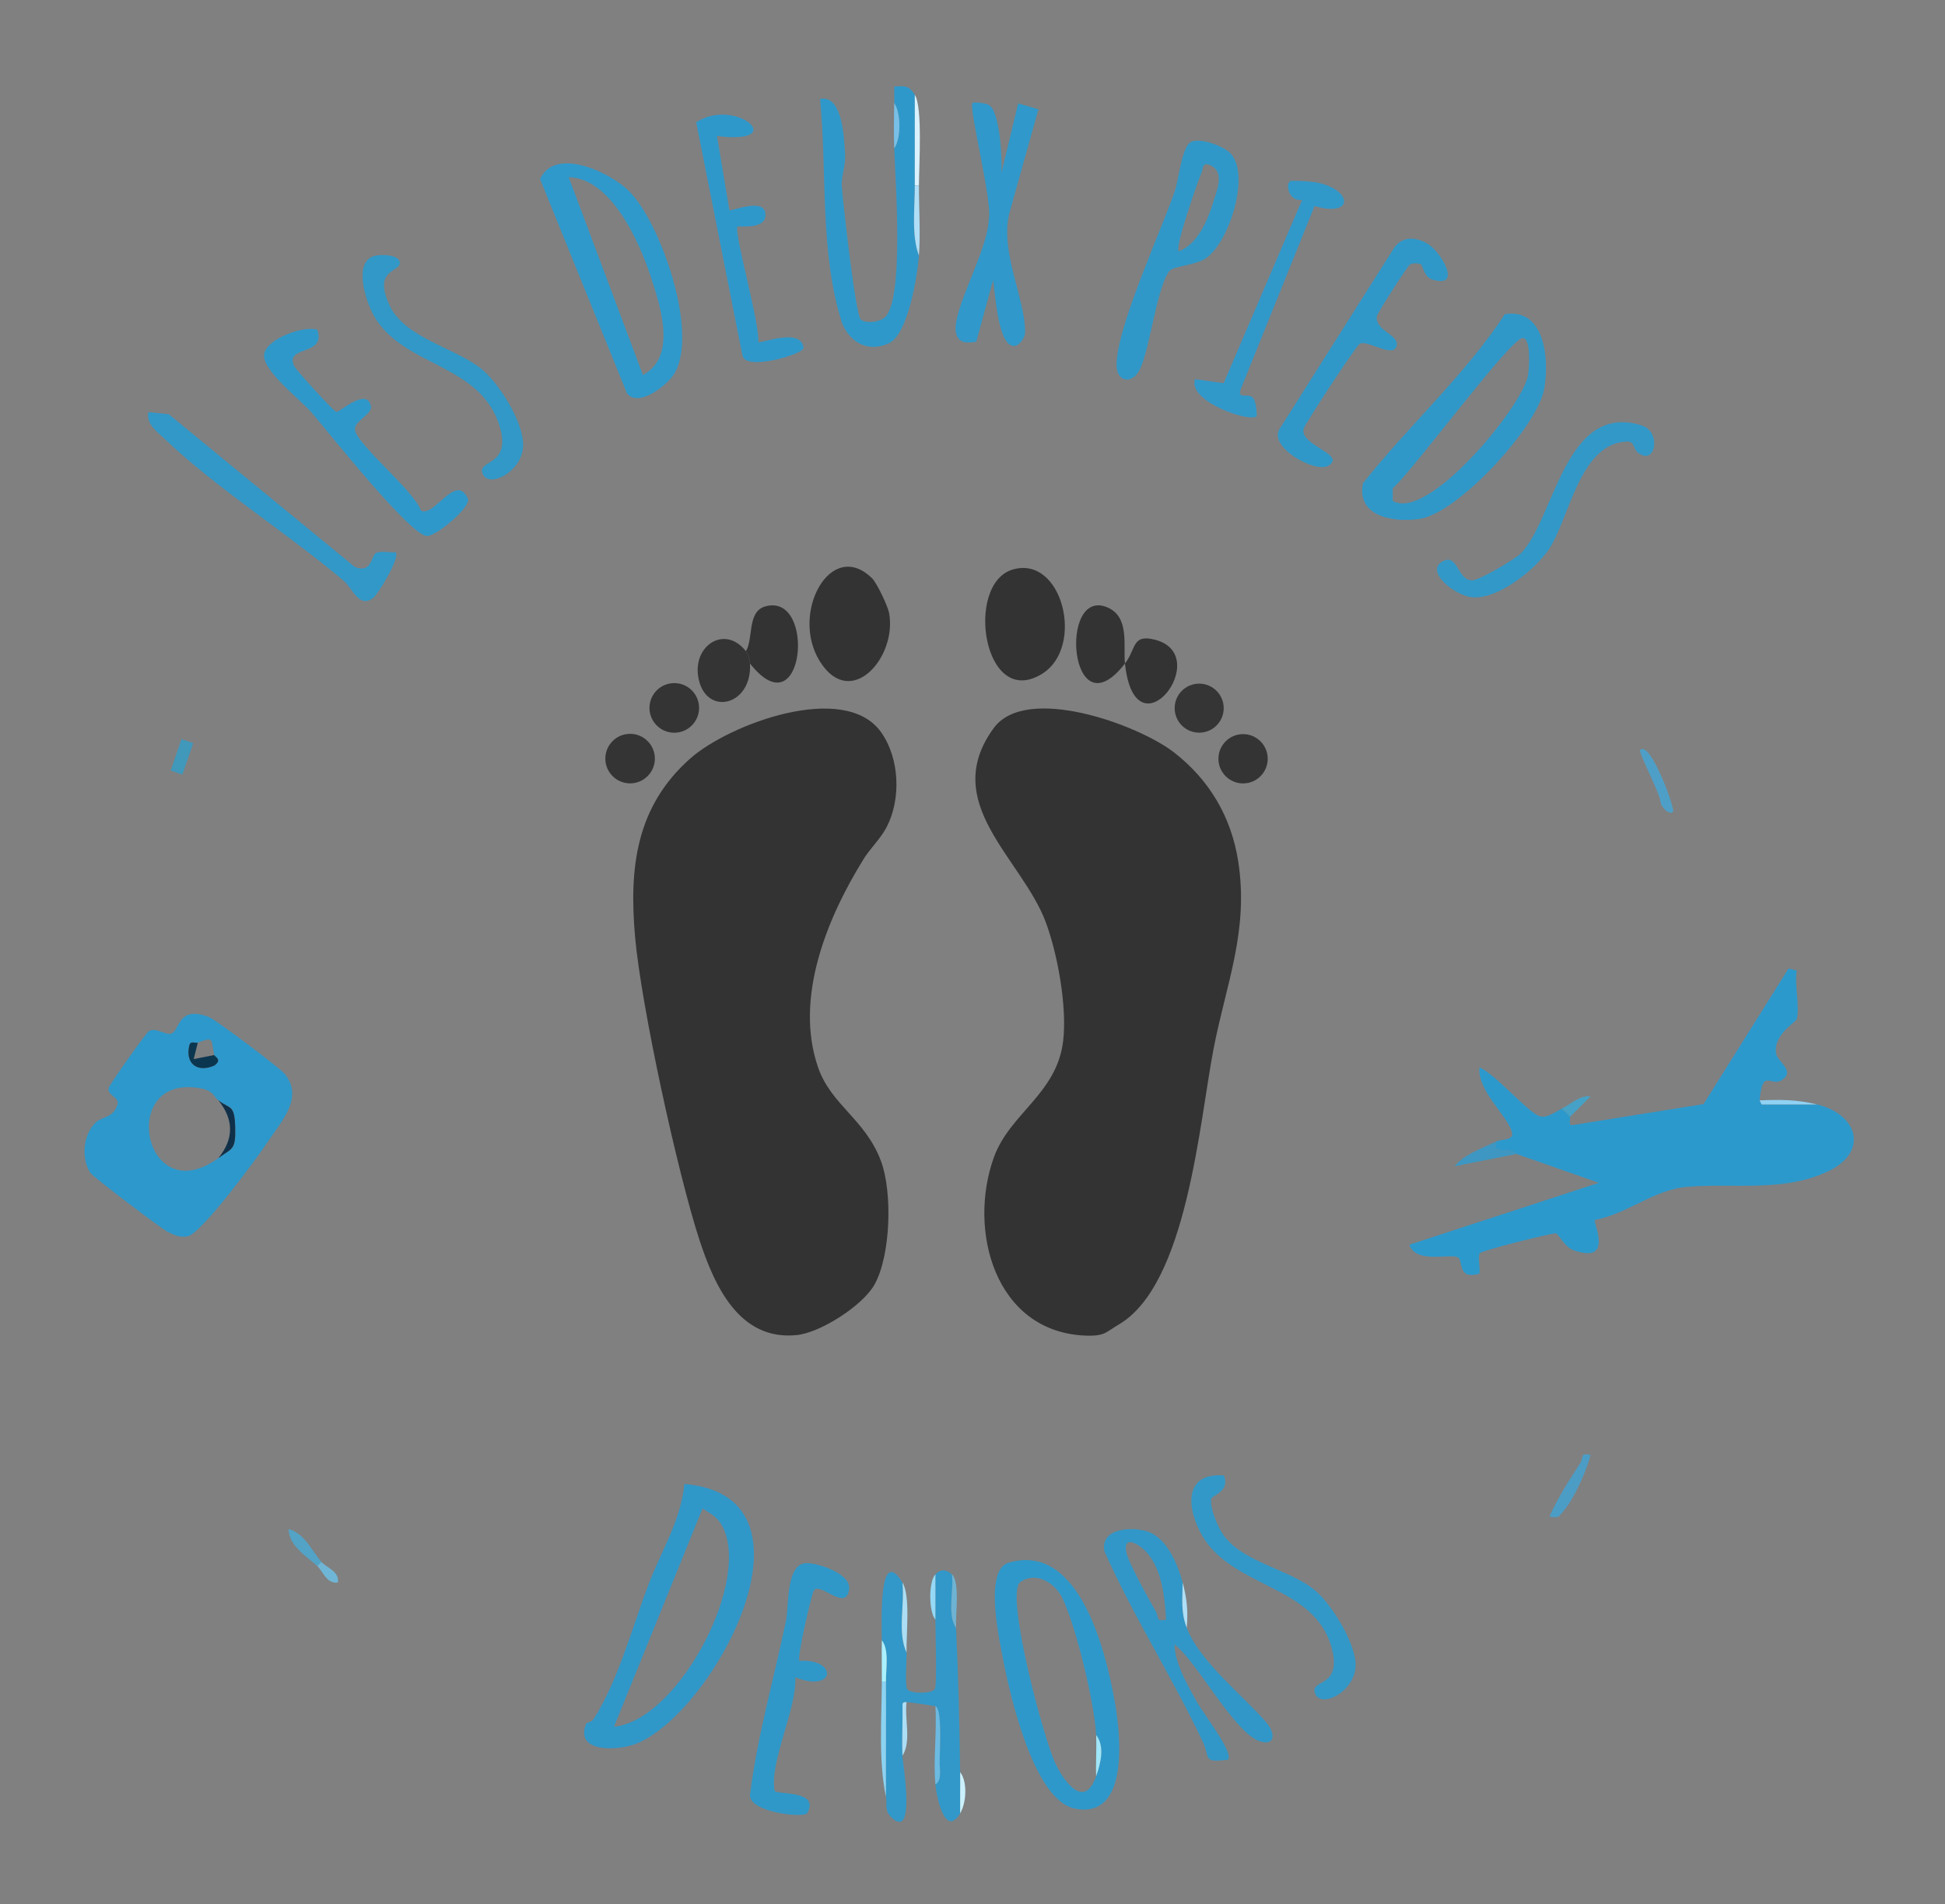 <?xml version="1.0" encoding="UTF-8"?>
<svg id="Layer_1" data-name="Layer 1" xmlns="http://www.w3.org/2000/svg" viewBox="0 0 472 462">
  <rect x="0" y="0" width="472" height="462" fill="#808080" stroke="none"/>
  <defs>
    <style>
      .cls-1 {
        fill: #4098bb;
      }

      .cls-2 {
        fill: #6eb3d3;
      }

      .cls-3 {
        fill: #2f98cb;
      }

      .cls-4 {
        fill: #90d2f4;
      }

      .cls-5 {
        fill: #3198c9;
      }

      .cls-6 {
        fill: #95d9f6;
      }

      .cls-7 {
        fill: #afdff6;
      }

      .cls-8 {
        fill: #3198ca;
      }

      .cls-9 {
        fill: #2f99cb;
      }

      .cls-10 {
        fill: #9fe7fa;
      }

      .cls-11 {
        fill: #2c99cd;
      }

      .cls-12 {
        fill: #4b9dc6;
      }

      .cls-13 {
        fill: #78c0e7;
      }

      .cls-14 {
        fill: #3198c8;
      }

      .cls-15 {
        fill: #6fb6d6;
      }

      .cls-16 {
        fill: #d9f2fd;
      }

      .cls-17 {
        fill: #3098c8;
      }

      .cls-18 {
        fill: #3198c7;
      }

      .cls-19 {
        fill: #333;
      }

      .cls-20 {
        fill: #8cd3f2;
      }

      .cls-21 {
        fill: #cbf1fc;
      }

      .cls-22 {
        fill: #3d97c2;
      }

      .cls-23 {
        fill: #acdef6;
      }

      .cls-24 {
        fill: #6bbae2;
      }

      .cls-25 {
        fill: #0b364f;
      }

      .cls-26 {
        fill: #3097c9;
      }

      .cls-27 {
        fill: #3098ca;
      }

      .cls-28 {
        fill: #4e9fc7;
      }

      .cls-29 {
        fill: #353535;
      }

      .cls-30 {
        fill: #2d98cb;
      }

      .cls-31 {
        fill: #103049;
      }

      .cls-32 {
        fill: #abdef4;
      }

      .cls-33 {
        fill: #46a1c6;
      }

      .cls-34 {
        fill: #3197c8;
      }

      .cls-35 {
        fill: #aaf1fe;
      }

      .cls-36 {
        fill: #2f98ca;
      }

      .cls-37 {
        fill: #2f98c9;
      }

      .cls-38 {
        fill: #52a3c6;
      }

      .cls-39 {
        fill: #343434;
      }

      .cls-40 {
        fill: #3298c8;
      }

      .cls-41 {
        fill: #afdef6;
      }
    </style>
  </defs>
  <path class="cls-19" d="M271.42,321.43c-2.97,1.72-3.23,2.82-7.92,2.65-22.07-.82-28.75-25.63-22.27-43.36,3.89-10.64,15.29-15.35,16.78-28.22.95-8.21-1.32-20.95-4.24-28.76-5.83-15.55-25.9-28.93-12.61-47.09,7.87-10.74,35.1-.81,43.76,5.93,8.59,6.69,13.87,15.63,15.56,26.41,2.63,16.85-2.95,29.81-5.97,45.45-3.48,18.03-6.45,57.35-23.09,66.99Z"/>
  <path class="cls-19" d="M209.52,208.53c-8.75,14.11-16.83,33.58-11,50.45,3.18,9.2,11.5,12.59,15.29,22.8,2.78,7.48,2.37,22.85-1.6,29.93-2.85,5.08-13.09,11.64-18.82,12.23-14.01,1.46-20.02-11.96-23.68-23.16-5.29-16.2-14.1-56.62-15.59-73.41s.19-31.64,13.4-43.34c9.41-8.33,37.46-18.82,46.3-6.36,4.53,6.39,4.86,16.25,1.35,23.01-1.51,2.9-3.99,5.15-5.66,7.85Z"/>
  <path class="cls-11" d="M381,271c.25.4-.58,2.09.53,2.01l31.88-5.11,20.62-32.9,1.99.5c-.59,3.33.8,8.89,0,11.78-.22.79-5.56,3.61-5.05,8.18.24,2.19,4.97,4.41,1.36,6.66-2.59,1.61-4.63-3.04-5.32,4.88l.51.99h13.49c9.86,2.44,12.55,11.45,2.68,16.19-10.81,5.19-23.02,2.83-34.21,3.79-8.25.71-14.34,6.5-22.47,8.05-.46.61,4.71,10.64-4.96,7.42-2.36-.79-3.86-4.08-4.46-4.17-.95-.13-17.86,4.09-18.47,4.83-.58.69.15,3.66-.1,4.92-5.34,1.66-3.99-3.15-5.13-3.88-1.81-1.16-10.21,1.69-11.87-3.12l45.99-15.02-19.99-6.99c-2.18-2.07-5.82.49-5-3,1.36-.68,4.48-.16,3.88-2.36-1.07-3.9-8.44-10.05-7.87-15.64,3.67,1.41,12.02,11.19,14.69,11.87,1.81.46,3.72-1.12,5.3-1.87.62.65,1.53,1.25,2,2Z"/>
  <path class="cls-30" d="M23.3,272.29c1.45-1.37,4.2-.99,5.22-4.3.56-1.81-2.62-2.19-2.14-4.04.21-.82,9.06-13.36,9.8-13.78,1.61-.92,3.93.96,5.23.67,2.33-.52,1.5-7.06,9.3-4.06,1.65.63,17.04,12.23,18.29,13.7,4.94,5.8-.86,11.79-4.2,16.83-2.53,3.82-16.05,22.23-19.37,22.71-1.92.28-3.19-.35-4.81-1.17s-18.08-13.29-18.71-14.28c-2.32-3.64-1.72-9.36,1.38-12.29ZM48,253c-.51.2-1.76-.58-2.05.62-1.09,4.47,1.95,6.77,6.09,4.92,1.99-1.45.06-2.1-.04-2.54-.85-3.85.08-4.57-4-3ZM53,281c3.39-2.46,4.26-1.71,4.08-7.51s-1.25-4.32-4.08-6.49c-1.2-.92-1.2-2.23-3.7-2.78-20.99-4.65-14.75,30.13,3.7,16.78Z"/>
  <path class="cls-26" d="M142.26,418.22c.1-.23,1.32-.39,1.7-.97,6.1-9.43,9.48-22.57,13.58-33.21,3.05-7.94,7.67-15.17,8.55-23.96,35.12,2.94,7.46,55.13-11.54,62.96-4.55,1.87-15.27,2.31-12.29-4.82ZM149,418.99c16.04-1.67,34.04-36.78,25.87-49.36-1.19-1.83-2.67-2.47-4.38-3.62l-21.49,52.98Z"/>
  <path class="cls-37" d="M365.2,76.22c9.76-1.5,10.78,10.97,9.56,18.05-1.57,9.17-20.87,30.31-30.35,31.65-6.52.92-15.24-.69-13.67-8.63,11.1-14.04,24.58-26.05,34.46-41.06ZM369.5,82.02c-2.99.06-26.92,32.59-31.52,36.46v3.03c8.34,5.2,31.17-22.51,32.79-30.24.32-1.53.87-9.3-1.27-9.26Z"/>
  <path class="cls-36" d="M244.7,379.2c17.32-5.2,23.7,21.77,25.84,33.76,1.31,7.35,3.8,28.7-9.8,25.86-9.82-2.05-15.58-27.19-17.24-35.82-.92-4.75-4.81-22,1.21-23.81ZM266,421c-.35-7.61-4.91-26.53-8.22-33.28-1.8-3.67-6.39-6.52-10.19-3.83s5.86,38.82,8.68,44.34c2.46,4.82,7,10.51,9.74,2.76,1.08-3.06,2.18-7.26,0-10Z"/>
  <path class="cls-9" d="M152.64,46.36c7.64,7.52,17.24,34.87,10.81,44.59-1.85,2.8-8.74,8.03-11.32,4.44l-21.07-51.94c3.65-7.97,16.97-1.65,21.59,2.9ZM156.01,91c8.41-4.45,4.2-16.97,1.77-24.28-2.8-8.42-9.63-23.52-19.77-23.72l18.01,47.99Z"/>
  <path class="cls-5" d="M231,382c.52,4.12-1.22,9.61,1,13,.58,11.73.83,23.26,1,35,.05,3.32-.03,6.67,0,10-3.61,6.01-5.71-3.8-6-7,1.66-1.04,1-3.79,1.02-5.49.03-2.46.68-12.96-1.02-13.51-.34-.11-6.65-1.03-7-1-.44.04-.83-.08-.99.5.08,4.16-.16,8.35-.01,12.5.07,2,3.29,20.43-2.54,15.11-1.99-1.82-1.08-3.31-1.46-5.11-.04-9.32.05-18.68,0-28-.02-3.14.83-7.7-1-10,.05-2.65-1.05-23.8,5-14,.57,5.43-1.26,12.14,1,17,.05,1.96-.44,7.93.14,8.85.74,1.17,5.97,1.17,6.72,0,.57-.89.14-14.16.14-16.85v-11c1.25-1.32,2.65-1.23,4,0Z"/>
  <path class="cls-36" d="M222,23c0,7.32-.01,14.68,0,22,0,5.42-.85,12.18,1,17-.36,4.85-2.63,19.09-7.23,21.26-5.06,2.38-9.59-.13-11.49-5.03-5.42-17.27-3.52-36.25-5.27-54.22,5.46-1.07,5.83,9.42,6.07,13.48.17,2.83-.99,5.33-.8,7.74.3,3.89,3.33,31.39,4.65,32.35s4.34.59,5.68-.47c4.94-3.94,2.61-34.09,2.4-41.1,1.66-2.34,1.71-8.46,0-11,.02-1.33-.04-2.67,0-4,2.71-.22,3.58-.22,5,2Z"/>
  <path class="cls-34" d="M287,384c-.03,4.19-.48,7.08,1,11,3.09,8.18,14.03,16.72,19.42,23.08,1.99,2.35,2.16,5.53-1.49,4.51-6.21-1.72-15.31-19.3-20.92-23.59.12,4.69,3.18,9.89,5.47,14.02,1.41,2.54,9.08,12.42,7.52,13.97-6.31.77-4.24-.37-6.12-4.36-7.38-15.7-16.84-30.34-23.87-46.22-1.04-5.47,6.08-5.98,10.01-4.94,5,1.32,7.74,7.9,8.98,12.53ZM282.99,393c-.33-5.33-.97-11.85-4.47-16.02-2.18-2.59-6.3-4.72-5.09.07.59,2.34,5.54,11.37,7.08,13.98.76,1.29-.18,2.52,2.48,1.97Z"/>
  <path class="cls-27" d="M243.01,41.99l4.07-16.91,4.92,1.43-6.99,24.99c-2.55,9.22,3.92,21.27,3.75,29.22-.03,1.25-1.35,3.03-2.38,3.21-4.21.75-4.88-13.08-5.39-15.93l-4.07,14.91c-2.52.43-4.53.35-4.97-2.44-.83-5.35,7.75-19.73,7.98-27.13,1.06-4.03-4.95-27.34-3.93-28.34.33-.32,3.14-.02,4.01.48,2.66,1.54,3.24,13.27,3,16.51Z"/>
  <path class="cls-17" d="M298.69,37.31c4.87,5.27-.61,22.11-6.34,25.54-2.42,1.45-7.53,1.81-8.44,2.79-3.13,3.41-4.92,19.74-7.46,24.3-1.85,3.32-5.48,2.8-5.49-1.4-.02-9,10.68-32.22,14.08-42.01,1.07-3.09,1.72-10.92,3.97-12.08s8,1.02,9.69,2.85ZM286.01,61c4.61-1.69,7.1-7.61,8.44-12.05.84-2.79,2.96-7.39-.96-8.94-1.81-.72-1.57,1.15-1.94,1.99-1.05,2.39-6.4,17.86-5.53,19Z"/>
  <path class="cls-37" d="M193.99,403c9.36-.59,8.83,7.86-.99,4,.38,7.67-6.29,20.45-5.04,27.45.21,1.19,11.17-.28,7.94,5.46-.75,1.33-14.18-.15-13.9-4.42,1.81-14.32,5.81-28.17,8.74-42.24.71-3.41-.06-13.82,4.88-13.96,2.79-.08,10.81,2.48,10.45,6.2-.58,5.94-7.28-1.95-8.6.48-.6,1.1-4.12,16.44-3.48,17.03Z"/>
  <path class="cls-37" d="M344.85,64.19c-.63-.39-2.07-.39-2.7,0s-7.92,11.8-8.03,12.54c-.48,3.34,4.99,4.46,4.85,6.78-.23,3.94-7.21-1.25-9.01-.07-1.03.68-13.25,19.36-13.58,20.54-1.16,4.11,10.55,6.3,5.98,9.02-3.19,1.89-14.62-4.52-11.83-8.94l27.91-44.11c2.12-2.69,5.15-2.45,7.95-.83,3.31,1.91,8.59,10.96,1.27,8.73-2.14-.65-2.32-3.35-2.82-3.66Z"/>
  <path class="cls-3" d="M174,33.01l3,17.99c.32.4,9.31-3.53,8.73,1.53-.36,3.19-6.47,2.22-6.75,2.48-1.04.97,5.59,24.11,5.01,28,.42.45,10.66-3.71,10.99,1.48-.37,1.56-13.97,5.55-14.8,1.82l-11.23-56.64c9.56-6.27,23.04,5.55,5.04,3.34Z"/>
  <path class="cls-36" d="M77,80.01c2.28,6.58-8.32,3.68-5.5,8.99.42.79,9.4,10.81,10.14,10.94s7.36-6.06,8.36-1.42c.44,2.04-4.19,3.65-3.86,5.8.55,3.61,14.37,14.78,15.99,19.55,3.21,1.85,8.48-9.36,11.42-2.87.89,1.96-7.84,9.27-10,9.06-4.29-.42-23.88-25.28-28.04-30.07-2.66-3.06-12.35-10.43-11.38-14.28.9-3.54,9.35-6.74,12.87-5.71Z"/>
  <path class="cls-19" d="M245.71,138.21c12.08-3.63,17.63,18.71,7.25,25.24-14.32,9-18.94-21.73-7.25-25.24Z"/>
  <path class="cls-19" d="M211.65,140.34c1.18,1.18,3.81,6.75,4.11,8.4,1.99,10.74-9.3,23.67-16.78,11.77-7.38-11.75,2.72-30.08,12.66-20.17Z"/>
  <path class="cls-8" d="M319.01,50l-17.97,44.55c-.78,2.48,2,.66,3.05,2.04.72.94.92,3.15.9,4.4-1.7,1.63-16.85-3.63-14.99-8.99l6.95.97,19.04-44.48c-2.88.52-4.18-3.26-3-4.49.3-.31,5.09.02,6.27.23,8.99,1.59,9.51,8.67-.26,5.76Z"/>
  <path class="cls-14" d="M91.2,134.21c1.2-.69,3.35-.05,4.8-.21,1.22,1.2-4.22,10.15-5.46,11.1-3.42,2.62-4.98-2.36-7.04-4.1-13.55-11.49-31.04-22.53-43.52-34.49-1.84-1.76-4.49-3.5-3.98-6.51l4.97.52,45.06,36.99c4.15,1.84,4.07-2.67,5.16-3.3Z"/>
  <path class="cls-40" d="M397.3,109.67c-.95-.84-.6-2.62-2.58-2.53-11.48.5-13.95,18.93-18.88,26.2-3.34,4.92-12.05,11.89-18.25,11.61-4.53-.2-12.42-6.71-7.08-8.94,3.3-1.37,3.22,4.85,6.8,4.8,1.68-.02,10.15-5.02,11.6-6.4,8.28-7.93,10.65-36.98,29.41-31.21,5.16,1.59,3.3,10.28-1.01,6.47Z"/>
  <path class="cls-18" d="M90.66,62.16c1.53-.53,5.95-.43,6.33,1.35.57,2.68-6.69,1.35-2.5,10.49,3.7,8.08,15.86,10.25,22.41,15.58,4.34,3.53,10.42,13.29,10.04,18.86-.43,6.41-9,10.43-9.95,6.04-.61-2.84,7.22-1.69,4.21-11.21-4.73-14.94-22.57-14.16-30.05-25.94-2.17-3.41-5.62-13.41-.5-15.18Z"/>
  <path class="cls-40" d="M297,358.01c1.6,3.87-2.87,4.79-3.07,5.67-.43,1.9,1.48,6.52,2.62,8.27,4.7,7.25,16.34,8.66,22.69,14.03,3.93,3.32,10.07,13.17,9.72,18.47-.43,6.43-9.02,10.42-9.95,6.04-.64-3.01,6.94-1.18,4.04-11.04-4.38-14.89-23.85-14.15-31.25-26.74-3.85-6.56-4.68-15.5,5.2-14.7Z"/>
  <path class="cls-19" d="M273,161c-13.54,17.43-16.28-19.21-4.02-13.51,5.17,2.4,3.57,9.32,4.02,13.51Z"/>
  <path class="cls-19" d="M182,161c-.05-.91-.44-2.29-1-3,1.87-2.86.24-9.62,4.71-10.86,12.5-3.49,9.48,30.53-3.71,13.86Z"/>
  <path class="cls-39" d="M181,158c.56.71.95,2.09,1,3,.61,10.48-11.13,13.03-12.59,3.02-1.1-7.51,6.54-12.42,11.59-6.02Z"/>
  <path class="cls-19" d="M273,161c2.76-3.55,1.66-7.22,7.26-5.78,14.63,3.74-4.78,28.97-7.26,5.78Z"/>
  <circle class="cls-39" cx="163.63" cy="171.77" r="6.02"/>
  <circle class="cls-39" cx="152.91" cy="184.07" r="6.01"/>
  <circle class="cls-39" cx="301.66" cy="184.11" r="5.98"/>
  <circle class="cls-29" cx="291.01" cy="171.83" r="5.95"/>
  <path class="cls-12" d="M385.99,353.01c-.86,3.76-4.21,11-6.68,13.77-1.22,1.37-.85,1.58-3.31,1.21,2.05-4.58,4.77-8.82,7.52-13,.77-1.16-.25-2.58,2.47-1.98Z"/>
  <path class="cls-22" d="M363,277c-.82,3.49,2.82.93,5,3l-15,2.99c2.31-2.93,6.71-4.34,10-5.99Z"/>
  <path class="cls-28" d="M406,196.99c-.83.9-2.99-1.13-3.04-2.45-.12-2-5.41-12.05-4.95-12.54,2.42-2.57,8.59,14.34,7.99,14.99Z"/>
  <path class="cls-20" d="M215,436c-1.83-8.71-1.05-18.85-1-28h1c.05,9.32-.04,18.68,0,28Z"/>
  <path class="cls-38" d="M78,379l-1,1c-2.68-2.47-6.79-4.77-6.99-9,3.98,1.16,5.54,5.09,7.99,8Z"/>
  <path class="cls-16" d="M223,45h-1c-.01-7.32,0-14.68,0-22,1.93,3.02,1.01,17.21,1,22Z"/>
  <rect class="cls-1" x="40.11" y="182.13" width="8.07" height="3.01" transform="translate(-143.84 165.47) rotate(-70.96)"/>
  <path class="cls-24" d="M227,433c-.56-6.07.4-12.84,0-19,1.7.55,1.05,11.05,1.02,13.51-.02,1.69.64,4.45-1.02,5.49Z"/>
  <path class="cls-33" d="M379,269c2.37-1.13,4.21-3.23,7-2.99l-5,4.99c-.47-.75-1.38-1.35-2-2Z"/>
  <path class="cls-32" d="M220,401c-2.26-4.86-.43-11.57-1-17,1.99,3.22.88,12.51,1,17Z"/>
  <path class="cls-41" d="M223,62c-1.85-4.82-.99-11.58-1-17h1c-.01,5.5.4,11.62,0,17Z"/>
  <path class="cls-4" d="M441,268h-13.49s-.51-1-.51-1c5.16-.21,9.13-.2,14,1Z"/>
  <path class="cls-2" d="M232,395c-2.22-3.39-.48-8.88-1-13,2,1.82.85,9.88,1,13Z"/>
  <path class="cls-23" d="M219,426c-.15-4.14.09-8.34.01-12.5.16-.58.55-.46.99-.5-.52,4.12,1.22,9.61-1,13Z"/>
  <path class="cls-15" d="M78,379c1.15,1.36,4.42,2.23,3.99,4.99-2.75.37-3.6-2.71-4.99-3.99l1-1Z"/>
  <path class="cls-13" d="M217,36c-.11-3.64-.06-7.36,0-11,1.71,2.54,1.66,8.66,0,11Z"/>
  <path class="cls-6" d="M227,393c-1.63-1.91-1.7-9.2,0-11v11Z"/>
  <path class="cls-7" d="M288,395c-1.48-3.92-1.03-6.81-1-11,1.04,3.9,1.33,6.77,1,11Z"/>
  <path class="cls-35" d="M215,408h-1c.02-3.32-.06-6.68,0-10,1.83,2.3.98,6.86,1,10Z"/>
  <path class="cls-21" d="M233,440c-.03-3.33.05-6.68,0-10,1.81,2.28,1.54,7.43,0,10Z"/>
  <path class="cls-31" d="M53,281c3.76-4.63,3.78-9.35,0-14,2.83,2.18,3.92.89,4.08,6.49s-.69,5.05-4.08,7.51Z"/>
  <path class="cls-25" d="M48,253l-1,3.99,5-.99c.1.43,2.03,1.08.04,2.54-4.14,1.84-7.18-.45-6.09-4.92.29-1.19,1.54-.42,2.05-.62Z"/>
  <path class="cls-10" d="M266,431c-.11-3.32.15-6.69,0-10,2.18,2.74,1.08,6.94,0,10Z"/>
</svg>